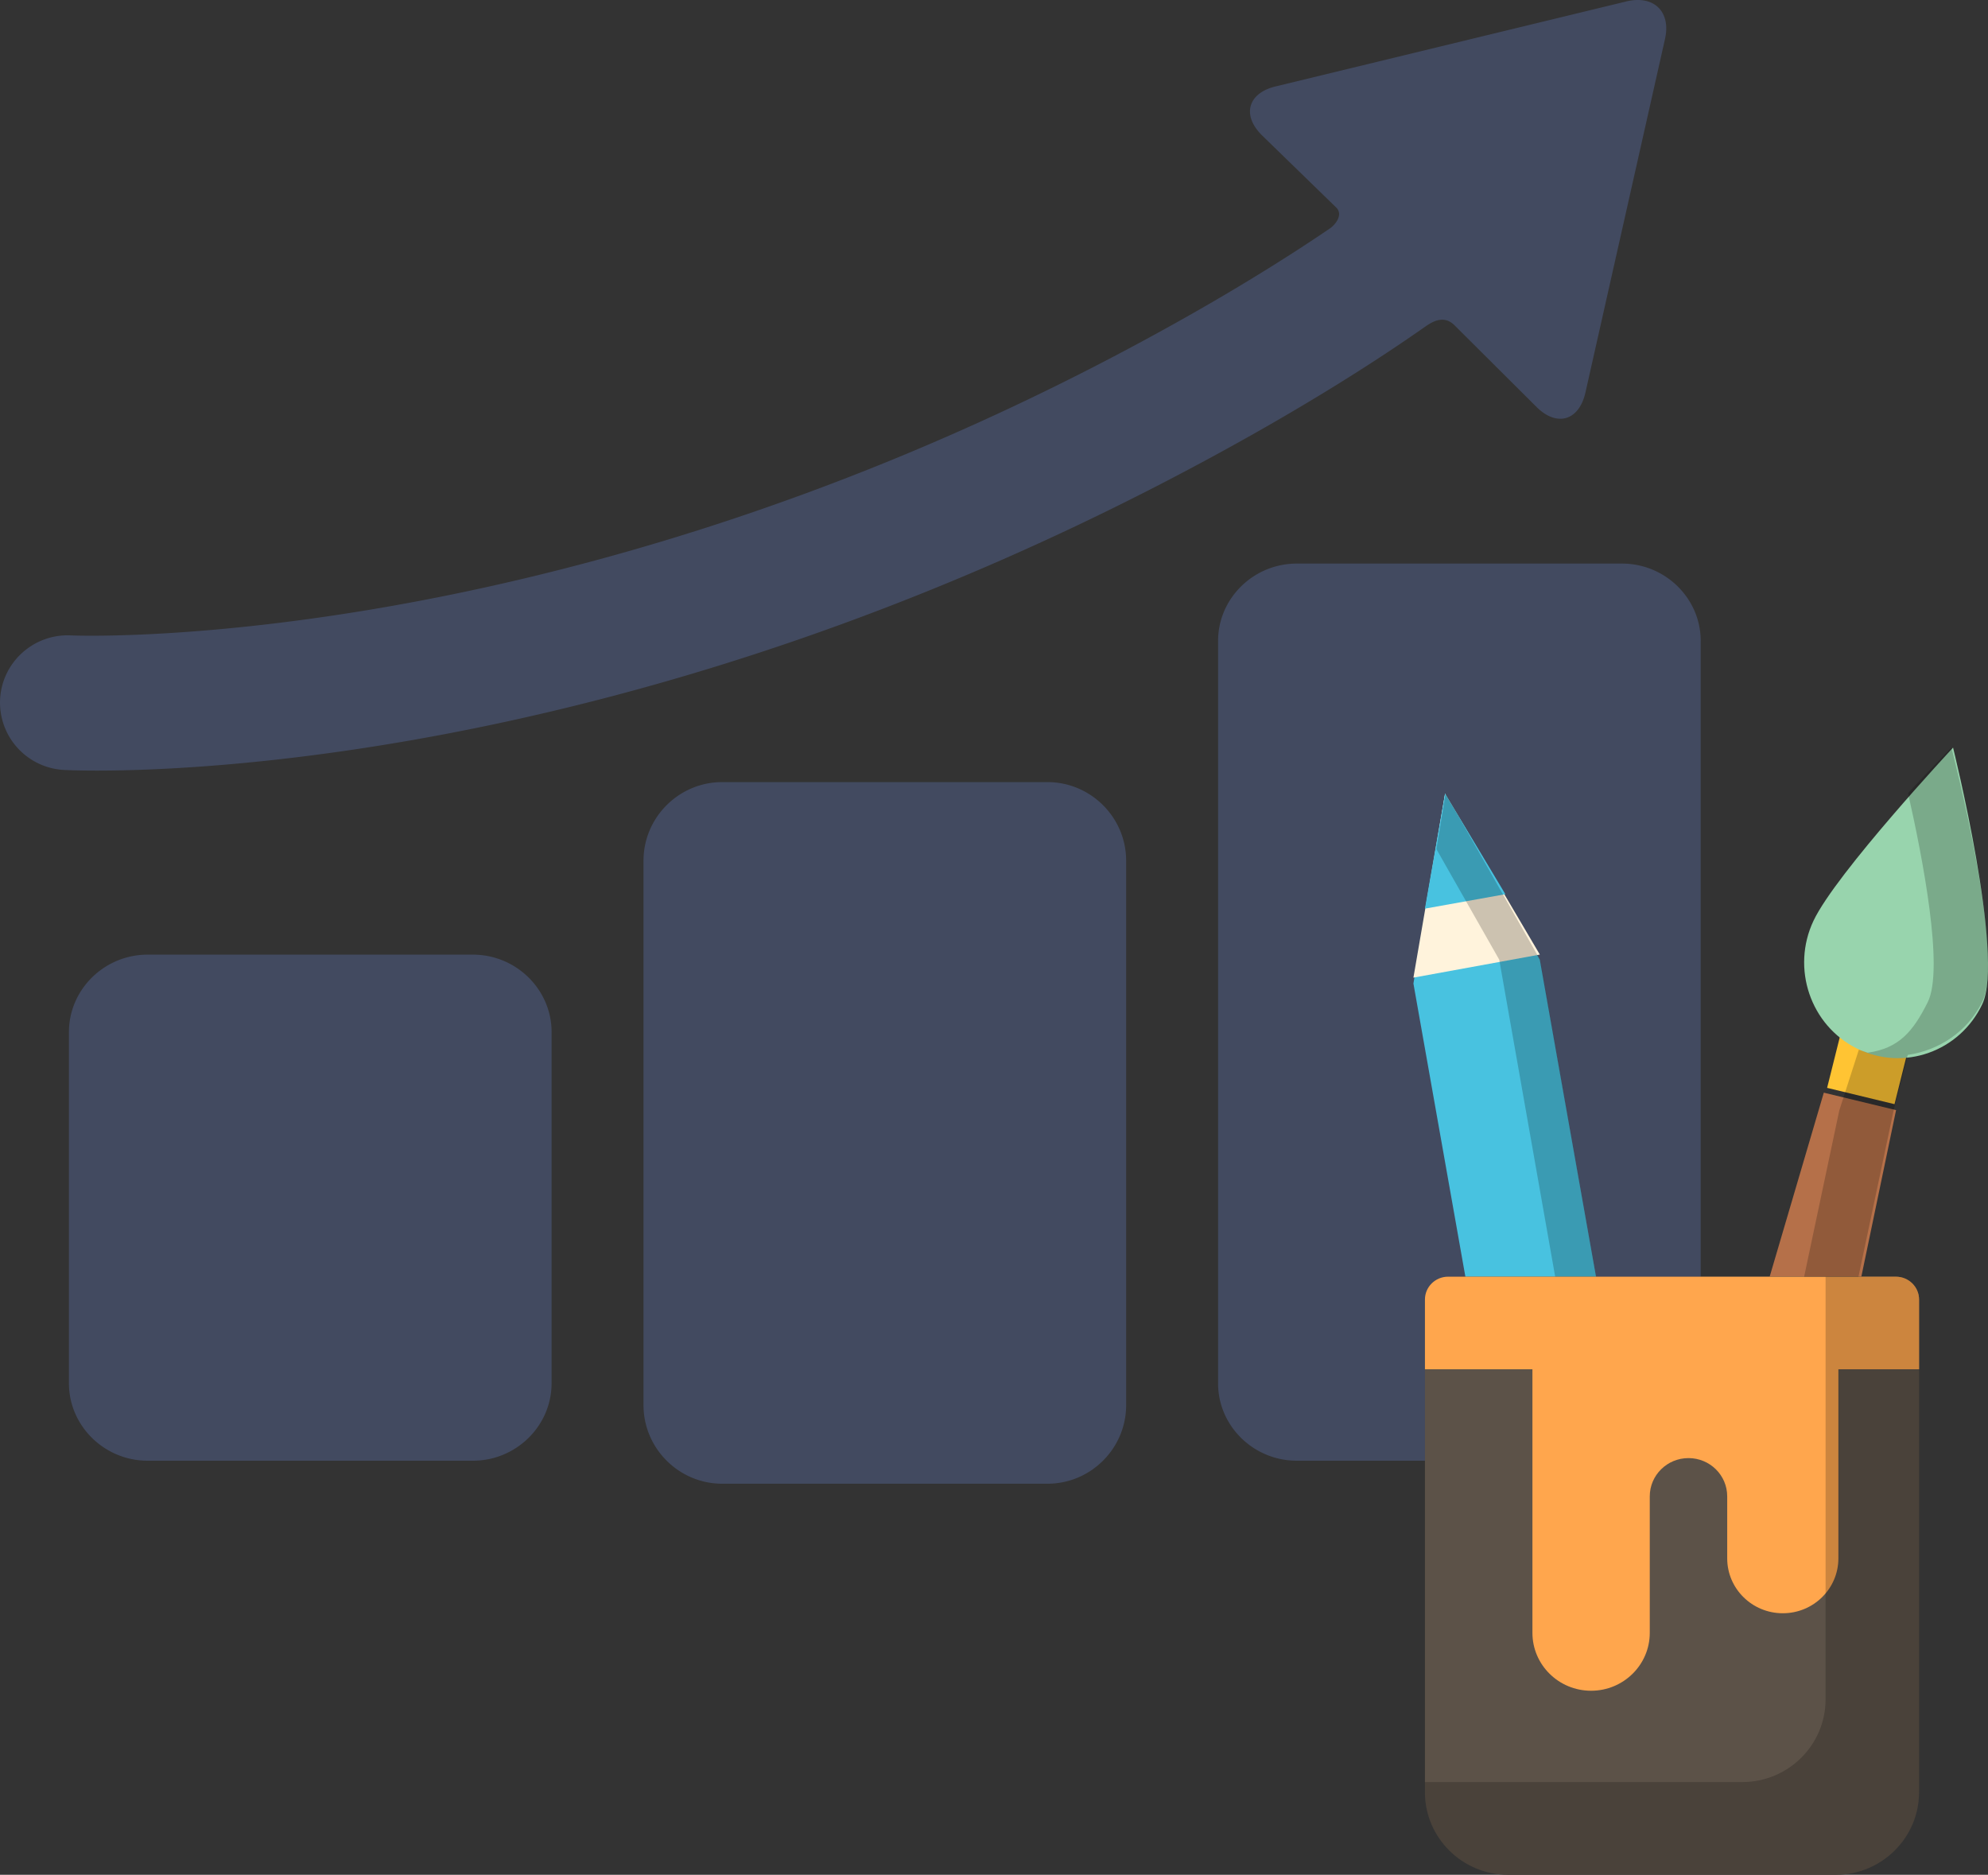 <svg width="123" height="116" xmlns="http://www.w3.org/2000/svg"><rect width="100%" height="100%" fill="#333333" stroke="none"/><g fill="none" fill-rule="evenodd"><g fill-rule="nonzero"><path d="M34.127 85.588c0 2.636-2.19 4.792-4.869 4.792H9.135c-2.678 0-4.87-2.156-4.87-4.792V63.86c0-2.636 2.192-4.793 4.87-4.793h20.123c2.678 0 4.87 2.157 4.87 4.793v21.728zM69.676 86.944c0 2.673-2.19 4.86-4.868 4.86H44.684c-2.678 0-4.869-2.187-4.869-4.86V53.252c0-2.673 2.19-4.86 4.869-4.86h20.124c2.677 0 4.868 2.187 4.868 4.86v33.692zM105.225 85.595c0 2.632-2.19 4.785-4.868 4.785H80.233c-2.678 0-4.869-2.153-4.869-4.785V39.656c0-2.631 2.191-4.785 4.869-4.785h20.124c2.678 0 4.868 2.154 4.868 4.785v45.94zM100.62.09L78.928 5.346c-1.722.415-2.105 1.775-.853 3.022l4.629 4.502c.388.44-.073 1.028-.438 1.276-2.915 1.982-7.54 4.89-13.934 8.212C33.522 40.444 4.829 39.335 4.397 39.315 2.094 39.2.125 40.966.006 43.264A4.175 4.175 0 0 0 3.97 47.64c.17.009.86.04 2.02.04 7.44 0 34.163-1.278 66.214-17.932 7.583-3.94 12.84-7.339 15.909-9.49.434-.305 1.19-.83 1.888-.122l5.063 5.042c1.252 1.247 2.61.863 3.02-.852l4.922-21.872c.408-1.716-.666-2.78-2.386-2.365z" fill="#424A60"/><path fill="#48C2E0" d="M91.8 85.399l-4.35-24.545 1.96-11.75 5.861 10.276 3.556 20.069z"/><path fill="#FFF3DC" d="M87.45 60.49l1.96-11.386 5.862 9.959z"/><path fill="#B57049" d="M109.491 78.994l3.35-11.387 4.471 1.08-2.149 10.307"/><path fill="#48C2E0" d="M89.409 49.104l-1.247 7.117 4.977-.893z"/><path fill="#000" opacity=".2" d="M95.285 59.38l-5.839-10.276v.004l-.003-.004-.57 3.435 3.887 6.84 3.542 20.07-4.805 4.084.33 1.866 7-5.95z"/><path fill="#FFC433" d="M113.861 64.05l-.815 3.26 4.17 1.009.807-3.232z"/><path d="M88.162 87.44v-7.025c0-.785.642-1.421 1.433-1.421h27.706c.791 0 1.433.636 1.433 1.421v30.468c0 2.826-2.31 5.117-5.16 5.117H93.322c-2.85 0-5.16-2.291-5.16-5.117V87.441z" fill="#5C5248"/><path d="M117.3 78.994H89.596c-.791 0-1.433.634-1.433 1.415v4.314h6.65v16.306c0 1.98 1.625 3.584 3.63 3.584 2.004 0 3.63-1.604 3.63-3.584v-8.445c0-1.306 1.072-2.366 2.395-2.366 1.324 0 2.396 1.06 2.396 2.366v3.838c0 1.875 1.54 3.396 3.44 3.396 1.899 0 3.439-1.52 3.439-3.396V84.723h4.992V80.41c0-.781-.642-1.415-1.433-1.415z" fill="#FFA64D"/><path d="M122.648 62.128c-1.395 2.945-4.865 4.176-7.748 2.752-2.884-1.425-4.09-4.967-2.695-7.912 1.395-2.944 8.634-10.71 8.634-10.71s3.205 12.926 1.809 15.87z" fill="#98D4AD"/><path d="M120.735 46.258s-1.172 1.19-2.683 2.813c.895 3.95 2.245 10.888 1.218 12.94-.912 1.823-1.783 2.85-3.71 3.124l-.551-.185-1.211 3.762-2.174 10.282h3.361l2.174-10.282.876-3.443c1.927-.274 3.684-1.435 4.596-3.258 1.463-2.922-1.896-15.753-1.896-15.753zM117.301 78.994h-4.35v26.153c0 2.826-2.31 5.117-5.16 5.117h-19.63v.62c0 2.825 2.31 5.116 5.16 5.116h20.254c2.85 0 5.16-2.291 5.16-5.117V80.415c0-.785-.642-1.421-1.434-1.421z" fill="#000" opacity=".2"/></g></g></svg>